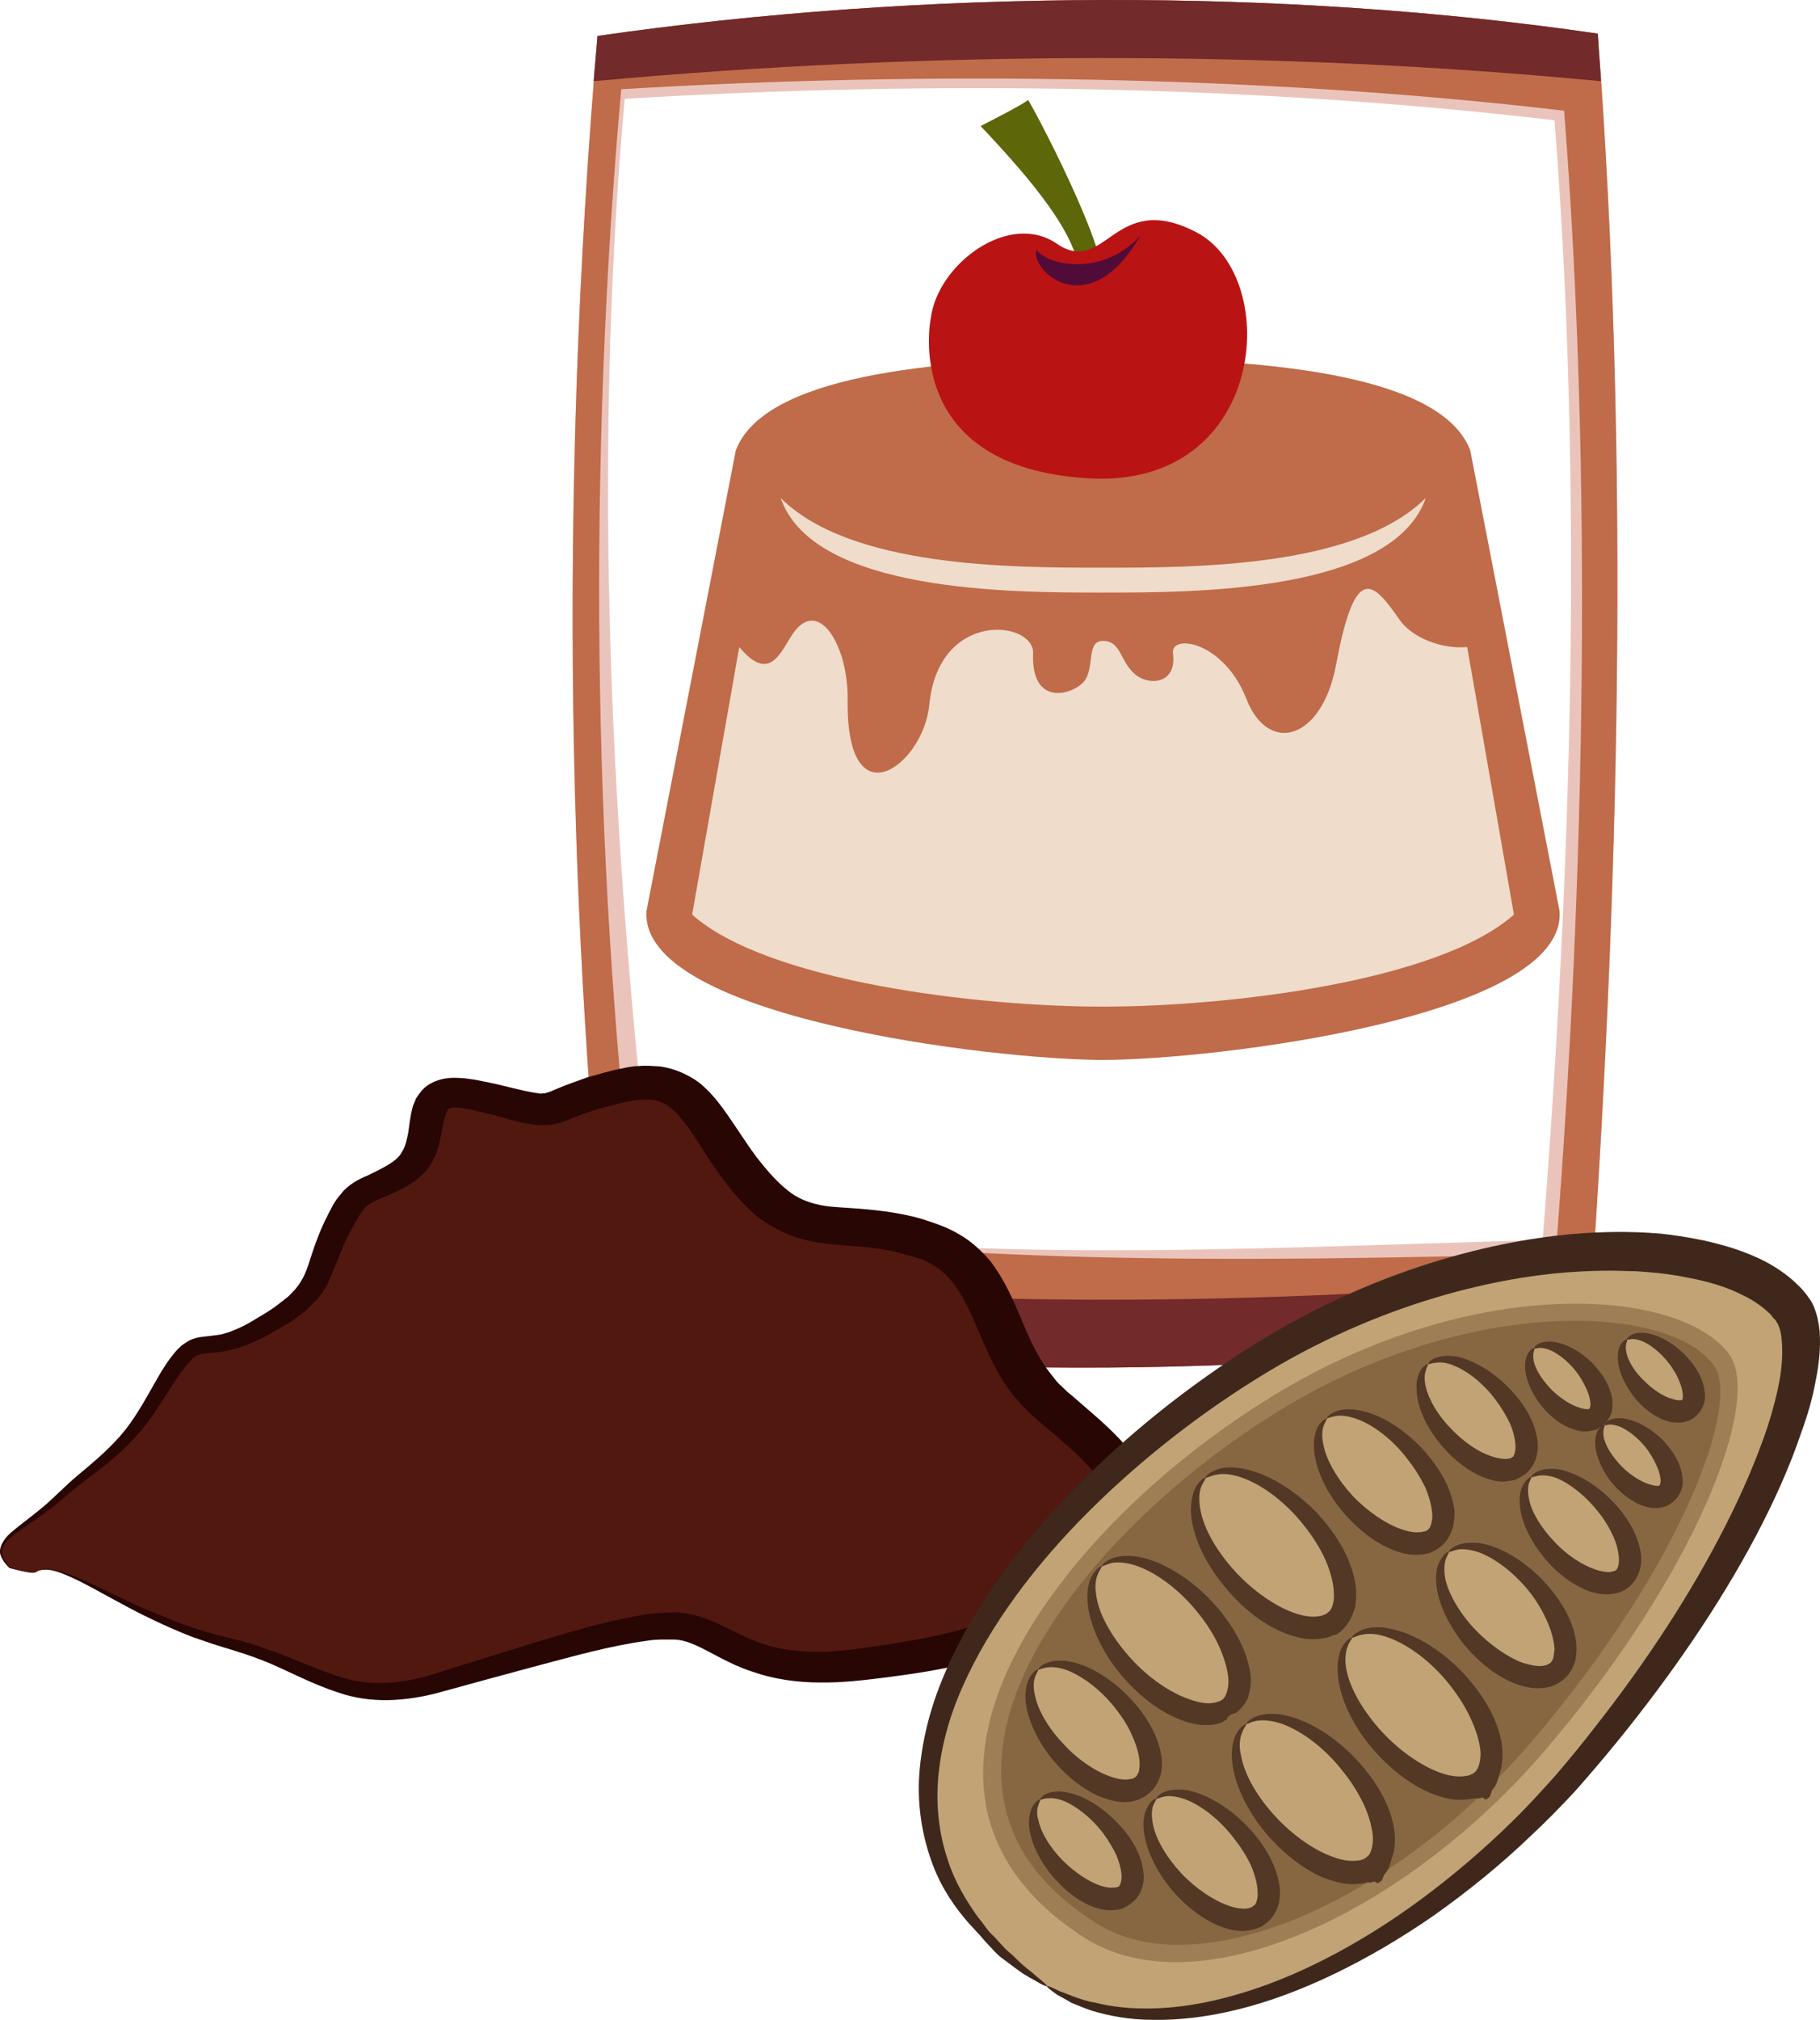<?xml version="1.0" encoding="UTF-8" standalone="no"?>
<!-- Creator: CorelDRAW Home & Student X7 -->

<svg
   xmlns:dc="http://purl.org/dc/elements/1.1/"
   xmlns:cc="http://creativecommons.org/ns#"
   xmlns:rdf="http://www.w3.org/1999/02/22-rdf-syntax-ns#"
   xmlns:svg="http://www.w3.org/2000/svg"
   xmlns="http://www.w3.org/2000/svg"
   xmlns:sodipodi="http://sodipodi.sourceforge.net/DTD/sodipodi-0.dtd"
   xmlns:inkscape="http://www.inkscape.org/namespaces/inkscape"
   xml:space="preserve"
   width="47.504mm"
   height="52.689mm"
   version="1.1"
   style="clip-rule:evenodd;fill-rule:evenodd;image-rendering:optimizeQuality;shape-rendering:geometricPrecision;text-rendering:geometricPrecision"
   viewBox="0 0 4750.359 5268.872"
   id="svg97"
   sodipodi:docname="2818.svg"
   inkscape:version="0.92.4 (5da689c313, 2019-01-14)"><sodipodi:namedview
   pagecolor="#ffffff"
   bordercolor="#666666"
   borderopacity="1"
   objecttolerance="10"
   gridtolerance="10"
   guidetolerance="10"
   inkscape:pageopacity="0"
   inkscape:pageshadow="2"
   inkscape:window-width="640"
   inkscape:window-height="480"
   id="namedview99"
   showgrid="false"
   inkscape:zoom="0.2102413"
   inkscape:cx="96.207371"
   inkscape:cy="87.234625"
   inkscape:window-x="0"
   inkscape:window-y="0"
   inkscape:window-maximized="0"
   inkscape:current-layer="svg97" />
 <defs
   id="defs4">
  <style
   type="text/css"
   id="style2">
   <![CDATA[
    .fil2 {fill:#722A2A}
    .fil1 {fill:#C06B4A}
    .fil0 {fill:#EAC4BB}
    .fil3 {fill:#EFDCCA}
    .fil8 {fill:#280604;fill-rule:nonzero}
    .fil10 {fill:#3F281B;fill-rule:nonzero}
    .fil6 {fill:#510B38;fill-rule:nonzero}
    .fil7 {fill:#51180F;fill-rule:nonzero}
    .fil13 {fill:#533826;fill-rule:nonzero}
    .fil4 {fill:#5D6608;fill-rule:nonzero}
    .fil11 {fill:#876741;fill-rule:nonzero}
    .fil12 {fill:#9E7E54;fill-rule:nonzero}
    .fil5 {fill:#BA1313;fill-rule:nonzero}
    .fil9 {fill:#C1A376;fill-rule:nonzero}
   ]]>
  </style>
 </defs>
 <g
   id="Vrstva_x0020_1"
   transform="translate(-7954.513,-11889.211)">
  <g
   id="_285730248">
   <path
   class="fil0"
   d="m 12012,12203 c -789,-93 -1636,-104 -2427,-56 -86,959 -36,1959 77,2916 777,131 1502,82 2319,61 75,-959 106,-1961 31,-2921 z m -2498,-220 c 848,-122 1792,-126 2611,-6 83,1111 58,2243 -25,3393 -910,118 -1793,113 -2549,0 -115,-1051 -140,-2177 -37,-3387 z"
   id="path7"
   inkscape:connector-curvature="0"
   style="fill:#eac4bb" />
   <path
   class="fil1"
   d="m 12037,12178 c -789,-93 -1671,-104 -2461,-56 -86,959 -77,1984 35,2941 778,131 1587,117 2404,97 76,-961 97,-2022 22,-2982 z m -2523,-195 c 848,-122 1792,-126 2611,-6 83,1111 58,2243 -25,3393 -910,118 -1793,113 -2549,0 -115,-1051 -140,-2177 -37,-3387 z"
   id="path9"
   inkscape:connector-curvature="0"
   style="fill:#c06b4a" />
   <path
   class="fil2"
   d="m 9514,11983 c 848,-122 1792,-126 2611,-6 2,42 6,83 8,124 -854,-82 -1770,-79 -2629,0 3,-40 7,-78 10,-118 z m 2596,3238 c -3,50 -7,100 -10,149 -910,118 -1793,113 -2549,0 -7,-56 -12,-113 -18,-170 847,110 1731,95 2577,21 z"
   id="path11"
   inkscape:connector-curvature="0"
   style="fill:#722a2a" />
   <path
   class="fil1"
   d="m 10833,14654 c 286,0 1214,-111 1192,-389 l -233,-1201 c -72,-190 -495,-240 -959,-240 -462,0 -886,50 -958,240 l -233,1201 c -21,278 907,389 1191,389 z"
   id="path13"
   inkscape:connector-curvature="0"
   style="fill:#c06b4a" />
   <path
   class="fil3"
   d="m 10833,13370 c -237,0 -659,0 -841,-182 85,247 604,247 841,247 238,0 757,0 843,-247 -183,182 -605,182 -843,182 z"
   id="path15"
   inkscape:connector-curvature="0"
   style="fill:#efdcca" />
   <path
   class="fil3"
   d="m 10833,13561 c 48,0 44,52 83,86 37,33 111,26 100,-53 -7,-53 133,-33 192,119 57,145 197,108 234,-91 50,-269 97,-214 165,-117 32,47 109,78 177,72 l 122,698 c -198,175 -746,240 -1073,240 -326,0 -875,-65 -1072,-240 l 123,-698 c 80,96 108,12 140,-35 67,-97 145,31 143,174 -4,321 198,168 213,12 24,-250 275,-220 271,-134 -5,130 89,112 127,79 38,-33 8,-112 55,-112 z"
   id="path17"
   inkscape:connector-curvature="0"
   style="fill:#efdcca" />
   <path
   class="fil4"
   d="m 10773,12616 c 0,-108 -122,-253 -259,-398 0,0 109,-55 124,-68 13,18 206,382 195,473 z"
   id="path19"
   inkscape:connector-curvature="0"
   style="fill:#5d6608;fill-rule:nonzero" />
   <path
   class="fil5"
   d="m 10384,12719 c 0,0 -81,389 412,418 465,27 506,-525 281,-642 -215,-112 -236,117 -364,30 -125,-86 -311,53 -329,194 z"
   id="path21"
   inkscape:connector-curvature="0"
   style="fill:#ba1313;fill-rule:nonzero" />
   <path
   class="fil6"
   d="m 10931,12504 c -137,236 -289,88 -271,37 28,40 171,72 271,-37 z"
   id="path23"
   inkscape:connector-curvature="0"
   style="fill:#510b38;fill-rule:nonzero" />
  </g>
  <g
   id="_285729984">
   <path
   class="fil7"
   d="m 8049,15990 c 58,-44 255,123 492,183 236,59 307,178 555,106 249,-71 498,-155 622,-149 125,7 173,138 476,102 304,-35 485,-83 631,-273 147,-191 40,-262 -126,-405 -166,-142 -121,-357 -325,-428 -203,-72 -315,12 -451,-143 -135,-155 -147,-309 -349,-262 -204,48 -147,84 -283,48 -136,-35 -192,-48 -214,12 -23,60 0,131 -91,178 -90,48 -101,24 -157,143 -57,119 -23,155 -192,250 -170,95 -158,-23 -260,155 -102,178 -164,190 -265,285 -102,95 -201,115 -133,187 0,0 61,17 70,11 z"
   id="path26"
   inkscape:connector-curvature="0"
   style="fill:#51180f;fill-rule:nonzero" />
   <path
   class="fil8"
   d="m 8049,15990 c 0,-1 -1,2 -11,2 -10,-1 -27,-4 -59,-13 -5,-6 -16,-15 -22,-31 -8,-17 4,-42 26,-61 22,-19 50,-39 79,-63 30,-24 58,-55 95,-86 37,-31 77,-64 112,-104 35,-40 62,-89 92,-142 15,-26 31,-54 56,-82 7,-7 14,-14 25,-20 10,-7 23,-11 35,-13 22,-3 38,-4 55,-7 32,-8 65,-24 96,-44 16,-9 32,-19 47,-30 l 22,-17 10,-8 9,-9 c 25,-25 37,-51 48,-88 12,-37 26,-77 45,-113 4,-9 10,-19 15,-29 5,-9 13,-20 21,-29 16,-22 47,-39 68,-47 20,-10 42,-20 57,-30 15,-9 28,-20 34,-33 9,-13 12,-30 16,-49 3,-20 5,-43 12,-69 2,-6 6,-13 8,-20 5,-7 10,-15 17,-23 14,-15 35,-25 57,-29 22,-4 38,-2 54,-1 16,2 30,4 43,7 54,10 109,27 148,32 l 8,1 c 1,0 3,-1 4,-1 3,0 6,1 9,-1 5,-1 18,-6 29,-11 25,-11 53,-20 80,-30 28,-7 53,-16 85,-22 15,-3 31,-7 49,-7 16,-2 36,0 54,1 38,5 75,22 102,42 27,22 45,44 62,67 32,44 58,87 87,126 31,40 63,77 100,101 18,11 38,19 61,24 23,6 50,7 79,9 59,4 129,10 193,29 31,10 66,21 97,40 32,18 58,43 80,68 40,52 62,106 83,155 22,53 44,102 77,142 8,10 15,21 25,29 9,9 18,18 31,28 23,20 46,40 69,60 23,21 46,42 68,68 21,25 42,53 52,87 11,34 10,71 2,103 -5,16 -9,32 -17,46 -6,15 -14,28 -22,41 -17,26 -34,50 -55,73 -21,22 -38,46 -64,65 l -35,30 c -12,11 -26,18 -39,27 l -40,25 c -15,8 -30,14 -44,21 -117,52 -241,72 -356,87 -57,7 -116,15 -178,14 -61,0 -123,-9 -179,-29 -58,-19 -105,-50 -145,-68 -21,-9 -39,-15 -59,-15 -22,0 -44,-1 -68,3 -96,13 -191,40 -282,64 -90,24 -177,48 -261,71 -44,12 -89,19 -133,20 -45,1 -90,-6 -128,-19 -78,-25 -139,-61 -201,-85 -31,-12 -62,-22 -92,-31 -30,-9 -60,-19 -88,-29 -55,-21 -103,-44 -145,-65 -83,-43 -145,-81 -191,-99 -24,-10 -43,-14 -56,-12 -13,1 -18,6 -18,6 0,0 5,-5 18,-8 13,-2 34,2 57,10 49,16 114,51 199,90 44,18 92,39 147,57 28,9 56,16 87,24 32,7 64,17 97,29 66,22 131,55 201,75 71,21 149,14 228,-10 82,-26 167,-52 257,-80 91,-27 184,-57 291,-75 26,-5 56,-6 86,-7 32,1 65,10 92,21 54,23 93,48 139,62 45,15 95,20 147,20 52,0 105,-9 162,-17 111,-17 225,-37 321,-84 11,-5 24,-11 36,-17 l 32,-22 c 11,-7 23,-13 32,-22 l 29,-26 c 21,-15 36,-37 54,-56 18,-20 32,-41 46,-62 6,-11 12,-21 16,-31 5,-11 8,-21 11,-31 5,-20 5,-39 -1,-58 -12,-37 -51,-75 -94,-113 -22,-20 -45,-39 -68,-58 -11,-9 -24,-22 -37,-34 -12,-11 -22,-25 -34,-37 -42,-53 -67,-111 -89,-164 -22,-50 -42,-97 -70,-132 -15,-17 -30,-33 -50,-44 -18,-12 -41,-20 -68,-27 -51,-16 -104,-21 -165,-25 -31,-3 -63,-5 -99,-14 -34,-8 -69,-22 -98,-41 -14,-9 -28,-18 -40,-29 -13,-11 -23,-22 -33,-33 -21,-22 -37,-43 -53,-65 -33,-45 -59,-90 -86,-128 -14,-19 -28,-37 -43,-48 -14,-12 -29,-18 -47,-22 -18,-1 -39,-1 -62,4 -23,4 -50,12 -74,18 -24,7 -47,15 -70,24 -14,6 -25,11 -46,16 -9,3 -20,4 -31,4 h -15 l -13,-1 -25,-4 -21,-5 c -13,-3 -27,-7 -39,-11 -25,-6 -50,-13 -74,-18 -11,-2 -22,-5 -32,-6 -10,-1 -20,-1 -23,0 -4,0 -7,1 -8,3 -2,0 -2,3 -4,4 -1,3 -3,6 -4,10 -6,16 -9,37 -13,58 -5,23 -10,47 -26,72 -14,24 -38,43 -62,57 -24,14 -46,23 -68,32 -22,9 -32,15 -43,26 -5,7 -10,13 -15,21 -5,8 -10,15 -14,25 -20,34 -33,67 -47,103 -3,9 -7,18 -11,27 -4,10 -9,20 -13,29 -6,9 -13,18 -19,27 -6,9 -16,16 -23,24 l -12,12 -13,9 -25,19 c -18,11 -36,20 -53,31 -36,19 -73,37 -116,45 -21,5 -44,5 -59,7 -13,2 -21,6 -32,16 -20,21 -38,48 -54,73 -33,52 -64,102 -105,142 -39,42 -83,73 -121,102 -37,28 -68,58 -100,81 -32,24 -62,42 -83,59 -24,17 -36,37 -30,53 5,16 14,26 19,32 31,9 48,12 58,13 10,1 11,-2 11,-1 z"
   id="path28"
   inkscape:connector-curvature="0"
   style="fill:#280604;fill-rule:nonzero" />
  </g>
  <g
   id="_285741096">
   <path
   class="fil9"
   d="m 10687,17070 c 343,220 972,-79 1387,-568 471,-555 651,-1070 559,-1198 -148,-203 -790,-238 -1384,126 -656,402 -1259,1194 -562,1640 z"
   id="path31"
   inkscape:connector-curvature="0"
   style="fill:#c1a376;fill-rule:nonzero" />
   <path
   class="fil10"
   d="m 10687,17070 c -2,1 -12,-3 -30,-14 -9,-5 -20,-11 -33,-19 -13,-9 -26,-19 -42,-31 -8,-6 -16,-11 -24,-19 -8,-7 -15,-16 -23,-24 -8,-8 -16,-18 -24,-27 -9,-9 -17,-19 -27,-29 -35,-40 -71,-90 -95,-154 -24,-64 -39,-138 -36,-220 4,-81 23,-169 58,-256 70,-175 193,-344 337,-493 144,-150 309,-280 476,-385 168,-106 339,-178 490,-223 150,-45 281,-64 373,-70 92,-6 147,-2 153,-2 3,0 20,1 48,3 27,3 66,8 114,18 48,11 105,26 164,57 29,16 59,36 86,64 7,6 13,15 19,22 3,4 6,9 10,14 3,5 6,11 8,16 9,22 13,44 15,65 3,44 -2,87 -11,131 -8,44 -21,88 -37,132 -30,89 -71,180 -119,271 -96,181 -222,364 -362,536 -35,43 -71,85 -108,127 -38,41 -77,81 -117,118 -80,77 -166,146 -252,207 -173,120 -353,207 -513,246 -81,20 -155,28 -220,27 -64,0 -118,-11 -161,-24 -21,-7 -39,-15 -54,-21 -14,-9 -27,-15 -37,-21 -18,-13 -28,-21 -26,-22 1,-2 12,3 33,13 10,4 24,9 39,15 15,5 33,12 54,15 42,11 95,17 157,15 62,-2 133,-13 209,-35 153,-43 325,-131 488,-252 82,-61 162,-129 238,-204 38,-37 74,-77 110,-117 34,-40 69,-82 102,-125 134,-170 252,-350 341,-526 45,-88 82,-175 110,-258 13,-41 24,-81 31,-120 7,-38 9,-75 6,-106 -1,-15 -4,-29 -9,-39 -1,-3 -2,-6 -4,-7 -1,-2 -2,-5 -5,-8 -5,-4 -8,-10 -13,-15 -20,-19 -43,-35 -68,-47 -48,-25 -99,-38 -141,-46 -42,-9 -78,-13 -103,-15 -25,-2 -40,-3 -43,-3 -6,1 -55,-4 -141,1 -85,4 -207,20 -349,60 -142,40 -305,105 -466,202 -161,97 -322,220 -464,361 -141,140 -262,300 -333,462 -36,81 -57,163 -63,239 -6,76 4,146 24,207 19,61 50,111 80,153 8,10 16,20 23,30 7,10 16,17 24,26 7,8 15,16 22,24 7,8 15,13 22,20 13,13 26,25 37,34 12,9 21,17 29,24 16,13 24,20 23,22 z"
   id="path33"
   inkscape:connector-curvature="0"
   style="fill:#3f281b;fill-rule:nonzero" />
   <path
   class="fil11"
   d="m 10802,16926 c 287,182 817,-73 1169,-484 399,-467 554,-899 477,-1006 -122,-168 -662,-194 -1164,115 -553,339 -1065,1006 -482,1375 z"
   id="path35"
   inkscape:connector-curvature="0"
   style="fill:#876741;fill-rule:nonzero" />
   <path
   class="fil12"
   d="m 10647,16754 c 41,56 98,107 169,152 262,166 772,-48 1138,-476 397,-465 544,-884 474,-979 -117,-162 -644,-183 -1133,117 -353,217 -630,527 -705,789 -43,151 -24,284 57,397 z m 1821,-1332 c 87,121 -88,574 -480,1032 -175,205 -401,378 -619,472 -234,102 -441,108 -582,19 -76,-48 -136,-103 -179,-163 -89,-122 -110,-267 -63,-430 79,-275 365,-596 729,-820 530,-325 1069,-282 1194,-110 z"
   id="path37"
   inkscape:connector-curvature="0"
   style="fill:#9e7e54;fill-rule:nonzero" />
   <path
   class="fil9"
   d="m 11101,15744 c 55,-47 175,-1 268,102 93,103 125,225 69,271 -54,47 -174,1 -267,-102 -94,-103 -125,-224 -70,-271 z"
   id="path39"
   inkscape:connector-curvature="0"
   style="fill:#c1a376;fill-rule:nonzero" />
   <path
   class="fil13"
   d="m 11101,15744 c 2,2 -5,9 -11,23 -6,15 -7,37 -2,62 9,50 45,110 91,160 46,50 104,90 152,107 24,9 45,11 58,10 13,-1 18,-3 19,-4 1,0 7,-1 14,-8 4,-2 7,-8 10,-15 3,-9 5,-20 4,-33 0,-26 -9,-57 -22,-88 -14,-31 -34,-62 -57,-91 -46,-58 -106,-104 -160,-123 -27,-10 -51,-12 -68,-8 -17,3 -26,10 -28,8 -1,-1 6,-12 26,-20 19,-8 49,-10 80,-2 63,14 132,58 186,115 54,58 95,129 101,199 1,17 0,35 -4,51 -6,17 -14,35 -25,46 -5,6 -9,11 -15,15 -3,2 -5,3 -7,5 -2,1 -6,0 -8,1 -7,4 -13,5 -14,6 -1,0 -17,5 -40,5 -22,0 -50,-6 -78,-18 -57,-23 -115,-71 -160,-129 -45,-57 -77,-125 -80,-183 -1,-29 5,-55 15,-71 6,-8 11,-14 16,-17 4,-3 6,-4 7,-3 z"
   id="path41"
   inkscape:connector-curvature="0"
   style="fill:#533826;fill-rule:nonzero" />
   <path
   class="fil9"
   d="m 11483,16161 c 55,-47 175,-1 268,102 93,103 125,225 69,271 -54,47 -174,1 -268,-102 -93,-103 -124,-224 -69,-271 z"
   id="path43"
   inkscape:connector-curvature="0"
   style="fill:#c1a376;fill-rule:nonzero" />
   <path
   class="fil13"
   d="m 11483,16161 c 2,2 -6,9 -11,23 -6,15 -8,37 -3,62 10,50 46,110 92,160 46,50 104,90 152,107 24,9 45,11 58,10 13,-1 18,-3 19,-3 0,-1 7,-2 14,-8 4,-3 7,-9 10,-16 3,-9 5,-20 5,-33 -1,-25 -10,-56 -24,-87 -14,-32 -34,-63 -56,-91 -46,-59 -107,-105 -160,-124 -27,-10 -51,-12 -68,-8 -17,3 -26,10 -28,8 -1,-1 6,-12 26,-20 19,-8 49,-10 80,-2 63,14 132,58 186,116 54,58 95,128 101,198 1,17 0,35 -4,51 -6,17 -9,41 -21,52 -5,6 -5,18 -10,22 -3,2 -5,3 -7,5 -3,1 -10,-6 -12,-5 -8,4 -15,2 -16,2 -2,0 -20,4 -42,4 -23,0 -51,-7 -79,-19 -56,-24 -115,-72 -160,-129 -45,-57 -76,-125 -79,-184 -2,-29 4,-55 14,-71 6,-8 11,-14 16,-17 4,-3 6,-4 7,-3 z"
   id="path45"
   inkscape:connector-curvature="0"
   style="fill:#533826;fill-rule:nonzero" />
   <path
   class="fil9"
   d="m 10830,15975 c 54,-46 172,-1 265,100 91,102 122,222 68,268 -54,46 -172,1 -264,-101 -92,-101 -123,-222 -69,-267 z"
   id="path47"
   inkscape:connector-curvature="0"
   style="fill:#c1a376;fill-rule:nonzero" />
   <path
   class="fil13"
   d="m 10830,15975 c 2,1 -6,9 -11,23 -6,14 -7,36 -2,60 9,50 45,109 90,158 45,50 103,89 150,105 24,9 44,12 57,11 13,-1 18,-4 19,-4 1,0 7,-1 14,-7 3,-3 6,-8 9,-16 3,-8 5,-19 5,-32 -1,-25 -10,-56 -23,-86 -14,-31 -33,-62 -56,-90 -45,-57 -105,-103 -157,-122 -27,-10 -51,-12 -68,-9 -16,4 -25,10 -27,9 -1,-1 6,-11 25,-20 20,-8 49,-10 80,-3 61,14 130,58 183,115 53,57 94,127 101,196 1,17 -1,34 -6,51 -5,16 -16,28 -27,39 -6,6 -14,6 -19,9 -3,2 -5,4 -7,5 -2,1 -2,7 -4,8 -8,3 -11,7 -11,7 -2,0 -17,7 -40,7 -22,1 -49,-5 -77,-17 -56,-23 -113,-70 -158,-127 -43,-56 -74,-123 -77,-181 -2,-28 4,-54 15,-70 6,-8 11,-13 15,-16 4,-3 6,-4 7,-3 z"
   id="path49"
   inkscape:connector-curvature="0"
   style="fill:#533826;fill-rule:nonzero" />
   <path
   class="fil9"
   d="m 11207,16386 c 54,-46 173,-1 264,101 92,102 123,222 69,268 -54,46 -173,1 -264,-101 -93,-102 -123,-222 -69,-268 z"
   id="path51"
   inkscape:connector-curvature="0"
   style="fill:#c1a376;fill-rule:nonzero" />
   <path
   class="fil13"
   d="m 11207,16386 c 2,2 -6,10 -11,24 -6,14 -8,36 -2,60 9,50 44,109 90,158 45,49 103,89 150,105 23,9 44,11 57,10 13,0 18,-3 19,-3 0,0 7,-2 13,-8 4,-2 7,-7 10,-15 3,-9 5,-19 5,-32 -1,-25 -9,-56 -23,-87 -14,-30 -33,-61 -56,-89 -45,-58 -105,-104 -158,-123 -26,-9 -50,-11 -67,-8 -17,3 -25,10 -27,8 -1,0 6,-11 25,-19 19,-8 49,-10 79,-3 62,14 131,58 184,115 53,57 94,126 100,195 1,17 0,35 -4,51 -6,17 -10,40 -21,51 -5,5 -6,17 -11,20 -3,2 -5,3 -7,5 -2,2 -10,-4 -11,-4 -8,4 -15,3 -16,2 -2,1 -19,5 -41,5 -23,0 -50,-7 -78,-18 -55,-24 -114,-72 -158,-128 -44,-57 -75,-124 -78,-182 -2,-28 4,-54 15,-70 5,-8 10,-13 15,-16 4,-3 6,-4 7,-4 z"
   id="path53"
   inkscape:connector-curvature="0"
   style="fill:#533826;fill-rule:nonzero" />
   <path
   class="fil9"
   d="m 10664,16244 c 44,-37 141,0 217,83 74,83 99,181 55,219 -44,37 -141,0 -216,-83 -75,-83 -100,-181 -56,-219 z"
   id="path55"
   inkscape:connector-curvature="0"
   style="fill:#c1a376;fill-rule:nonzero" />
   <path
   class="fil13"
   d="m 10664,16244 c 2,2 -4,9 -8,20 -4,11 -5,28 0,48 8,40 37,88 75,127 36,40 83,71 121,84 19,7 35,9 45,8 10,-1 13,-3 14,-2 0,-1 4,-2 8,-5 2,-2 4,-5 7,-11 2,-5 3,-14 3,-24 0,-19 -7,-44 -18,-69 -10,-25 -26,-50 -44,-73 -36,-47 -84,-84 -127,-101 -20,-7 -40,-10 -54,-7 -13,2 -21,7 -22,5 -1,0 5,-10 20,-16 17,-8 41,-9 67,-4 51,11 108,47 152,94 44,46 78,103 84,161 1,14 0,29 -4,43 -5,15 -12,28 -22,38 -5,5 -10,9 -14,12 -4,4 -9,6 -12,7 -7,4 -11,6 -12,5 -1,1 -15,6 -34,6 -19,0 -42,-6 -65,-15 -46,-20 -94,-59 -130,-106 -36,-47 -61,-103 -63,-150 -1,-24 5,-46 14,-59 9,-13 18,-17 19,-16 z"
   id="path57"
   inkscape:connector-curvature="0"
   style="fill:#533826;fill-rule:nonzero" />
   <path
   class="fil9"
   d="m 10973,16581 c 44,-38 140,-1 215,82 76,84 101,182 57,219 -45,38 -141,1 -217,-82 -75,-84 -100,-182 -55,-219 z"
   id="path59"
   inkscape:connector-curvature="0"
   style="fill:#c1a376;fill-rule:nonzero" />
   <path
   class="fil13"
   d="m 10973,16581 c 1,2 -5,8 -9,19 -4,12 -4,29 0,49 8,40 37,87 74,127 38,40 85,71 123,84 18,7 35,8 44,8 10,-1 13,-3 14,-3 0,0 4,-1 8,-5 2,-1 5,-4 7,-10 2,-6 4,-14 3,-24 0,-20 -6,-44 -17,-70 -11,-24 -27,-49 -45,-72 -36,-47 -84,-85 -126,-101 -22,-8 -41,-10 -54,-8 -14,3 -21,8 -22,6 -2,-1 4,-10 19,-17 16,-7 41,-9 67,-4 51,12 107,47 152,94 44,46 78,104 84,161 1,15 0,30 -4,44 -5,14 -12,29 -22,38 -5,5 -9,9 -14,12 -4,3 -8,6 -12,7 -7,3 -11,5 -12,5 -1,0 -15,5 -34,5 -19,0 -42,-5 -65,-15 -46,-20 -94,-59 -130,-106 -36,-47 -60,-102 -63,-150 -1,-24 5,-45 14,-58 9,-14 18,-17 20,-16 z"
   id="path61"
   inkscape:connector-curvature="0"
   style="fill:#533826;fill-rule:nonzero" />
   <path
   class="fil9"
   d="m 10670,16583 c 36,-30 115,0 177,68 62,68 82,149 46,180 -36,31 -116,0 -178,-68 -61,-68 -82,-149 -45,-180 z"
   id="path63"
   inkscape:connector-curvature="0"
   style="fill:#c1a376;fill-rule:nonzero" />
   <path
   class="fil13"
   d="m 10670,16583 c 1,2 -3,7 -6,17 -3,9 -4,23 1,38 7,33 31,71 62,103 31,31 69,57 100,67 15,5 28,6 34,5 7,0 9,-2 10,-1 0,-1 2,-1 4,-2 1,-1 2,-3 4,-7 1,-4 3,-10 3,-17 0,-16 -5,-36 -13,-56 -9,-20 -22,-41 -36,-60 -29,-38 -68,-69 -102,-83 -17,-7 -32,-8 -43,-7 -11,1 -17,5 -18,3 -2,0 2,-8 16,-15 13,-6 34,-8 55,-3 43,8 90,38 127,76 38,38 67,85 71,134 2,12 0,25 -3,37 -4,13 -10,25 -20,34 -17,17 -32,21 -32,22 -2,0 -14,4 -31,4 -16,0 -36,-4 -55,-13 -39,-17 -77,-50 -107,-89 -29,-39 -50,-85 -51,-126 0,-19 5,-37 13,-48 8,-11 16,-14 17,-13 z"
   id="path65"
   inkscape:connector-curvature="0"
   style="fill:#533826;fill-rule:nonzero" />
   <path
   class="fil9"
   d="m 11418,15589 c 45,-39 145,-1 223,85 78,86 104,188 58,227 -45,38 -146,0 -223,-86 -78,-86 -104,-187 -58,-226 z"
   id="path67"
   inkscape:connector-curvature="0"
   style="fill:#c1a376;fill-rule:nonzero" />
   <path
   class="fil13"
   d="m 11418,15589 c 1,1 -4,8 -9,20 -4,12 -5,30 0,50 8,41 38,91 76,132 39,41 88,74 127,87 19,7 36,9 46,8 11,0 14,-3 15,-2 0,0 5,-1 9,-5 2,-1 5,-6 7,-11 2,-7 4,-15 4,-26 -1,-21 -7,-46 -18,-72 -12,-25 -28,-51 -47,-75 -37,-49 -87,-88 -131,-104 -22,-8 -42,-11 -56,-8 -14,2 -22,7 -23,6 -2,-1 4,-10 21,-17 16,-8 41,-9 68,-3 53,11 111,48 157,96 45,48 81,107 87,167 0,14 -1,30 -5,44 -5,15 -12,29 -22,39 -5,6 -10,9 -14,12 -5,4 -9,6 -13,8 -7,3 -11,5 -11,5 -1,0 -16,5 -36,5 -20,0 -43,-5 -67,-16 -47,-20 -96,-60 -134,-109 -37,-48 -63,-105 -65,-155 -1,-24 4,-46 14,-60 10,-13 19,-17 20,-16 z"
   id="path69"
   inkscape:connector-curvature="0"
   style="fill:#533826;fill-rule:nonzero" />
   <path
   class="fil9"
   d="m 11736,15937 c 46,-39 146,-1 224,86 78,86 104,187 58,226 -45,39 -146,1 -224,-85 -77,-86 -103,-188 -58,-227 z"
   id="path71"
   inkscape:connector-curvature="0"
   style="fill:#c1a376;fill-rule:nonzero" />
   <path
   class="fil13"
   d="m 11736,15937 c 2,2 -4,8 -8,20 -4,12 -5,30 -1,51 9,41 39,91 77,131 39,41 87,74 126,88 20,6 37,9 47,8 10,-1 14,-3 15,-3 0,0 4,-2 9,-5 2,-2 5,-6 7,-11 2,-7 3,-15 4,-25 -1,-21 -8,-47 -19,-72 -12,-27 -27,-53 -46,-77 -38,-48 -88,-87 -131,-103 -23,-8 -43,-10 -56,-8 -14,3 -22,8 -24,6 -1,-1 5,-10 22,-17 16,-7 41,-9 68,-4 53,12 111,48 157,97 45,48 81,107 86,166 1,16 0,31 -4,46 -5,14 -12,28 -23,39 -4,4 -9,9 -14,11 -4,4 -8,6 -12,8 -7,3 -11,5 -12,5 -1,0 -15,5 -35,5 -20,0 -43,-5 -67,-15 -48,-20 -97,-61 -134,-109 -37,-49 -63,-106 -65,-155 -2,-24 4,-47 14,-60 9,-15 19,-18 19,-17 z"
   id="path73"
   inkscape:connector-curvature="0"
   style="fill:#533826;fill-rule:nonzero" />
   <path
   class="fil9"
   d="m 11682,15447 c 39,-32 123,0 189,73 66,73 88,158 50,191 -39,33 -124,1 -190,-72 -66,-73 -88,-158 -49,-192 z"
   id="path75"
   inkscape:connector-curvature="0"
   style="fill:#c1a376;fill-rule:nonzero" />
   <path
   class="fil13"
   d="m 11682,15447 c 1,2 -4,8 -6,18 -4,10 -4,25 0,42 8,34 33,76 66,109 33,35 73,62 106,72 17,6 30,7 38,7 8,-1 10,-2 11,-2 0,0 3,-1 5,-3 2,0 3,-3 5,-7 2,-5 3,-12 3,-20 0,-17 -5,-39 -14,-60 -10,-21 -23,-43 -39,-64 -31,-41 -72,-74 -109,-88 -18,-8 -35,-9 -46,-7 -12,1 -19,5 -20,3 -1,0 3,-8 17,-15 15,-6 36,-8 59,-4 45,10 96,41 135,82 40,40 70,91 75,142 1,13 0,27 -4,40 -4,13 -11,25 -20,35 -4,4 -8,8 -13,10 -4,4 -8,5 -11,7 -6,3 -10,5 -10,5 -1,0 -14,4 -32,5 -17,0 -38,-5 -58,-14 -41,-18 -83,-53 -114,-94 -32,-42 -54,-91 -54,-133 -2,-21 4,-40 12,-52 9,-12 17,-14 18,-14 z"
   id="path77"
   inkscape:connector-curvature="0"
   style="fill:#533826;fill-rule:nonzero" />
   <path
   class="fil9"
   d="m 11951,15742 c 39,-32 124,0 190,73 66,73 88,158 49,191 -39,33 -123,1 -189,-72 -66,-73 -88,-158 -50,-192 z"
   id="path79"
   inkscape:connector-curvature="0"
   style="fill:#c1a376;fill-rule:nonzero" />
   <path
   class="fil13"
   d="m 11951,15742 c 2,2 -3,8 -6,17 -3,11 -3,26 1,43 7,34 33,75 66,109 32,35 73,61 106,72 17,6 30,7 38,7 8,-1 10,-3 10,-2 1,0 4,-1 6,-3 2,-1 3,-3 5,-7 2,-6 3,-12 3,-20 0,-17 -5,-39 -14,-60 -10,-22 -23,-44 -39,-64 -32,-41 -73,-74 -109,-89 -18,-7 -35,-8 -46,-7 -12,2 -19,6 -21,4 -1,0 4,-9 18,-15 14,-6 36,-9 59,-4 45,10 96,41 135,82 39,40 69,90 75,142 1,13 0,26 -4,39 -4,13 -11,26 -20,35 -4,5 -9,9 -13,11 -4,4 -8,6 -11,7 -6,3 -10,5 -11,4 -1,1 -14,5 -31,5 -17,0 -38,-4 -58,-13 -41,-18 -83,-52 -114,-94 -32,-42 -54,-91 -55,-133 -1,-21 4,-40 13,-52 9,-12 17,-15 17,-14 z"
   id="path81"
   inkscape:connector-curvature="0"
   style="fill:#533826;fill-rule:nonzero" />
   <path
   class="fil9"
   d="m 11960,15406 c 26,-22 84,0 128,49 45,50 60,108 33,130 -26,23 -84,1 -128,-49 -45,-49 -59,-108 -33,-130 z"
   id="path83"
   inkscape:connector-curvature="0"
   style="fill:#c1a376;fill-rule:nonzero" />
   <path
   class="fil13"
   d="m 11960,15406 c 1,2 -2,6 -3,12 -1,7 -1,17 2,27 7,23 25,49 47,71 23,22 50,39 71,45 11,4 19,4 23,4 4,-1 2,-1 2,-1 0,0 0,0 1,0 0,0 0,0 0,0 1,-1 2,-5 3,-10 0,-10 -3,-24 -9,-38 -6,-14 -14,-29 -24,-43 -20,-28 -47,-50 -70,-61 -12,-5 -22,-7 -30,-7 -7,1 -12,3 -13,1 -2,-1 1,-7 11,-12 10,-5 26,-7 42,-4 32,5 68,26 96,53 27,28 50,62 54,100 1,10 0,20 -2,30 -4,12 -10,22 -17,28 -13,14 -26,18 -26,18 -1,0 -13,4 -26,4 -14,0 -29,-4 -43,-10 -30,-13 -58,-38 -79,-67 -21,-30 -35,-64 -35,-94 0,-15 4,-29 11,-37 6,-8 12,-10 14,-9 z"
   id="path85"
   inkscape:connector-curvature="0"
   style="fill:#533826;fill-rule:nonzero" />
   <path
   class="fil9"
   d="m 12201,15383 c 26,-22 84,0 128,50 45,49 60,107 34,129 -26,23 -84,1 -129,-48 -45,-50 -59,-108 -33,-131 z"
   id="path87"
   inkscape:connector-curvature="0"
   style="fill:#c1a376;fill-rule:nonzero" />
   <path
   class="fil13"
   d="m 12201,15383 c 2,2 -1,7 -2,13 -2,6 -1,16 2,27 6,22 24,49 47,70 22,22 50,40 71,45 10,4 18,4 22,4 4,-1 2,-1 3,-1 0,0 0,0 0,1 0,-1 1,0 1,-1 1,-1 2,-5 2,-10 0,-10 -3,-24 -9,-38 -5,-14 -14,-29 -24,-43 -20,-27 -46,-50 -70,-61 -11,-5 -22,-7 -29,-7 -8,1 -12,3 -14,1 -1,0 1,-7 12,-12 10,-5 25,-7 42,-4 32,6 67,26 95,54 28,28 50,62 54,100 1,9 1,19 -2,30 -4,11 -10,21 -17,28 -13,14 -25,17 -26,17 -1,0 -13,5 -26,4 -14,0 -28,-3 -43,-10 -29,-13 -58,-38 -78,-67 -21,-30 -35,-64 -35,-94 0,-15 4,-29 11,-37 6,-8 12,-10 13,-9 z"
   id="path89"
   inkscape:connector-curvature="0"
   style="fill:#533826;fill-rule:nonzero" />
   <path
   class="fil9"
   d="m 12143,15606 c 26,-22 84,0 128,49 45,50 60,107 33,130 -26,23 -84,1 -128,-49 -45,-49 -59,-108 -33,-130 z"
   id="path91"
   inkscape:connector-curvature="0"
   style="fill:#c1a376;fill-rule:nonzero" />
   <path
   class="fil13"
   d="m 12143,15606 c 1,2 -2,6 -3,12 -1,7 -1,17 2,27 7,23 25,49 47,71 22,22 50,39 71,45 11,4 19,4 23,4 4,-1 1,-1 2,-1 0,0 0,0 1,0 0,0 0,0 0,0 1,-1 2,-5 3,-10 0,-10 -3,-24 -9,-38 -6,-14 -14,-29 -24,-43 -20,-28 -47,-50 -70,-61 -12,-5 -22,-7 -30,-7 -7,1 -12,3 -13,1 -2,-1 1,-7 11,-12 10,-5 26,-7 42,-4 32,5 68,26 96,53 27,28 50,62 54,100 1,10 1,19 -2,30 -4,12 -10,22 -17,28 -13,14 -26,18 -26,18 -1,0 -13,4 -26,4 -14,0 -29,-4 -43,-10 -29,-14 -58,-38 -79,-67 -21,-30 -35,-65 -35,-95 0,-14 4,-28 11,-36 7,-9 12,-10 14,-9 z"
   id="path93"
   inkscape:connector-curvature="0"
   style="fill:#533826;fill-rule:nonzero" />
  </g>
 </g>
</svg>